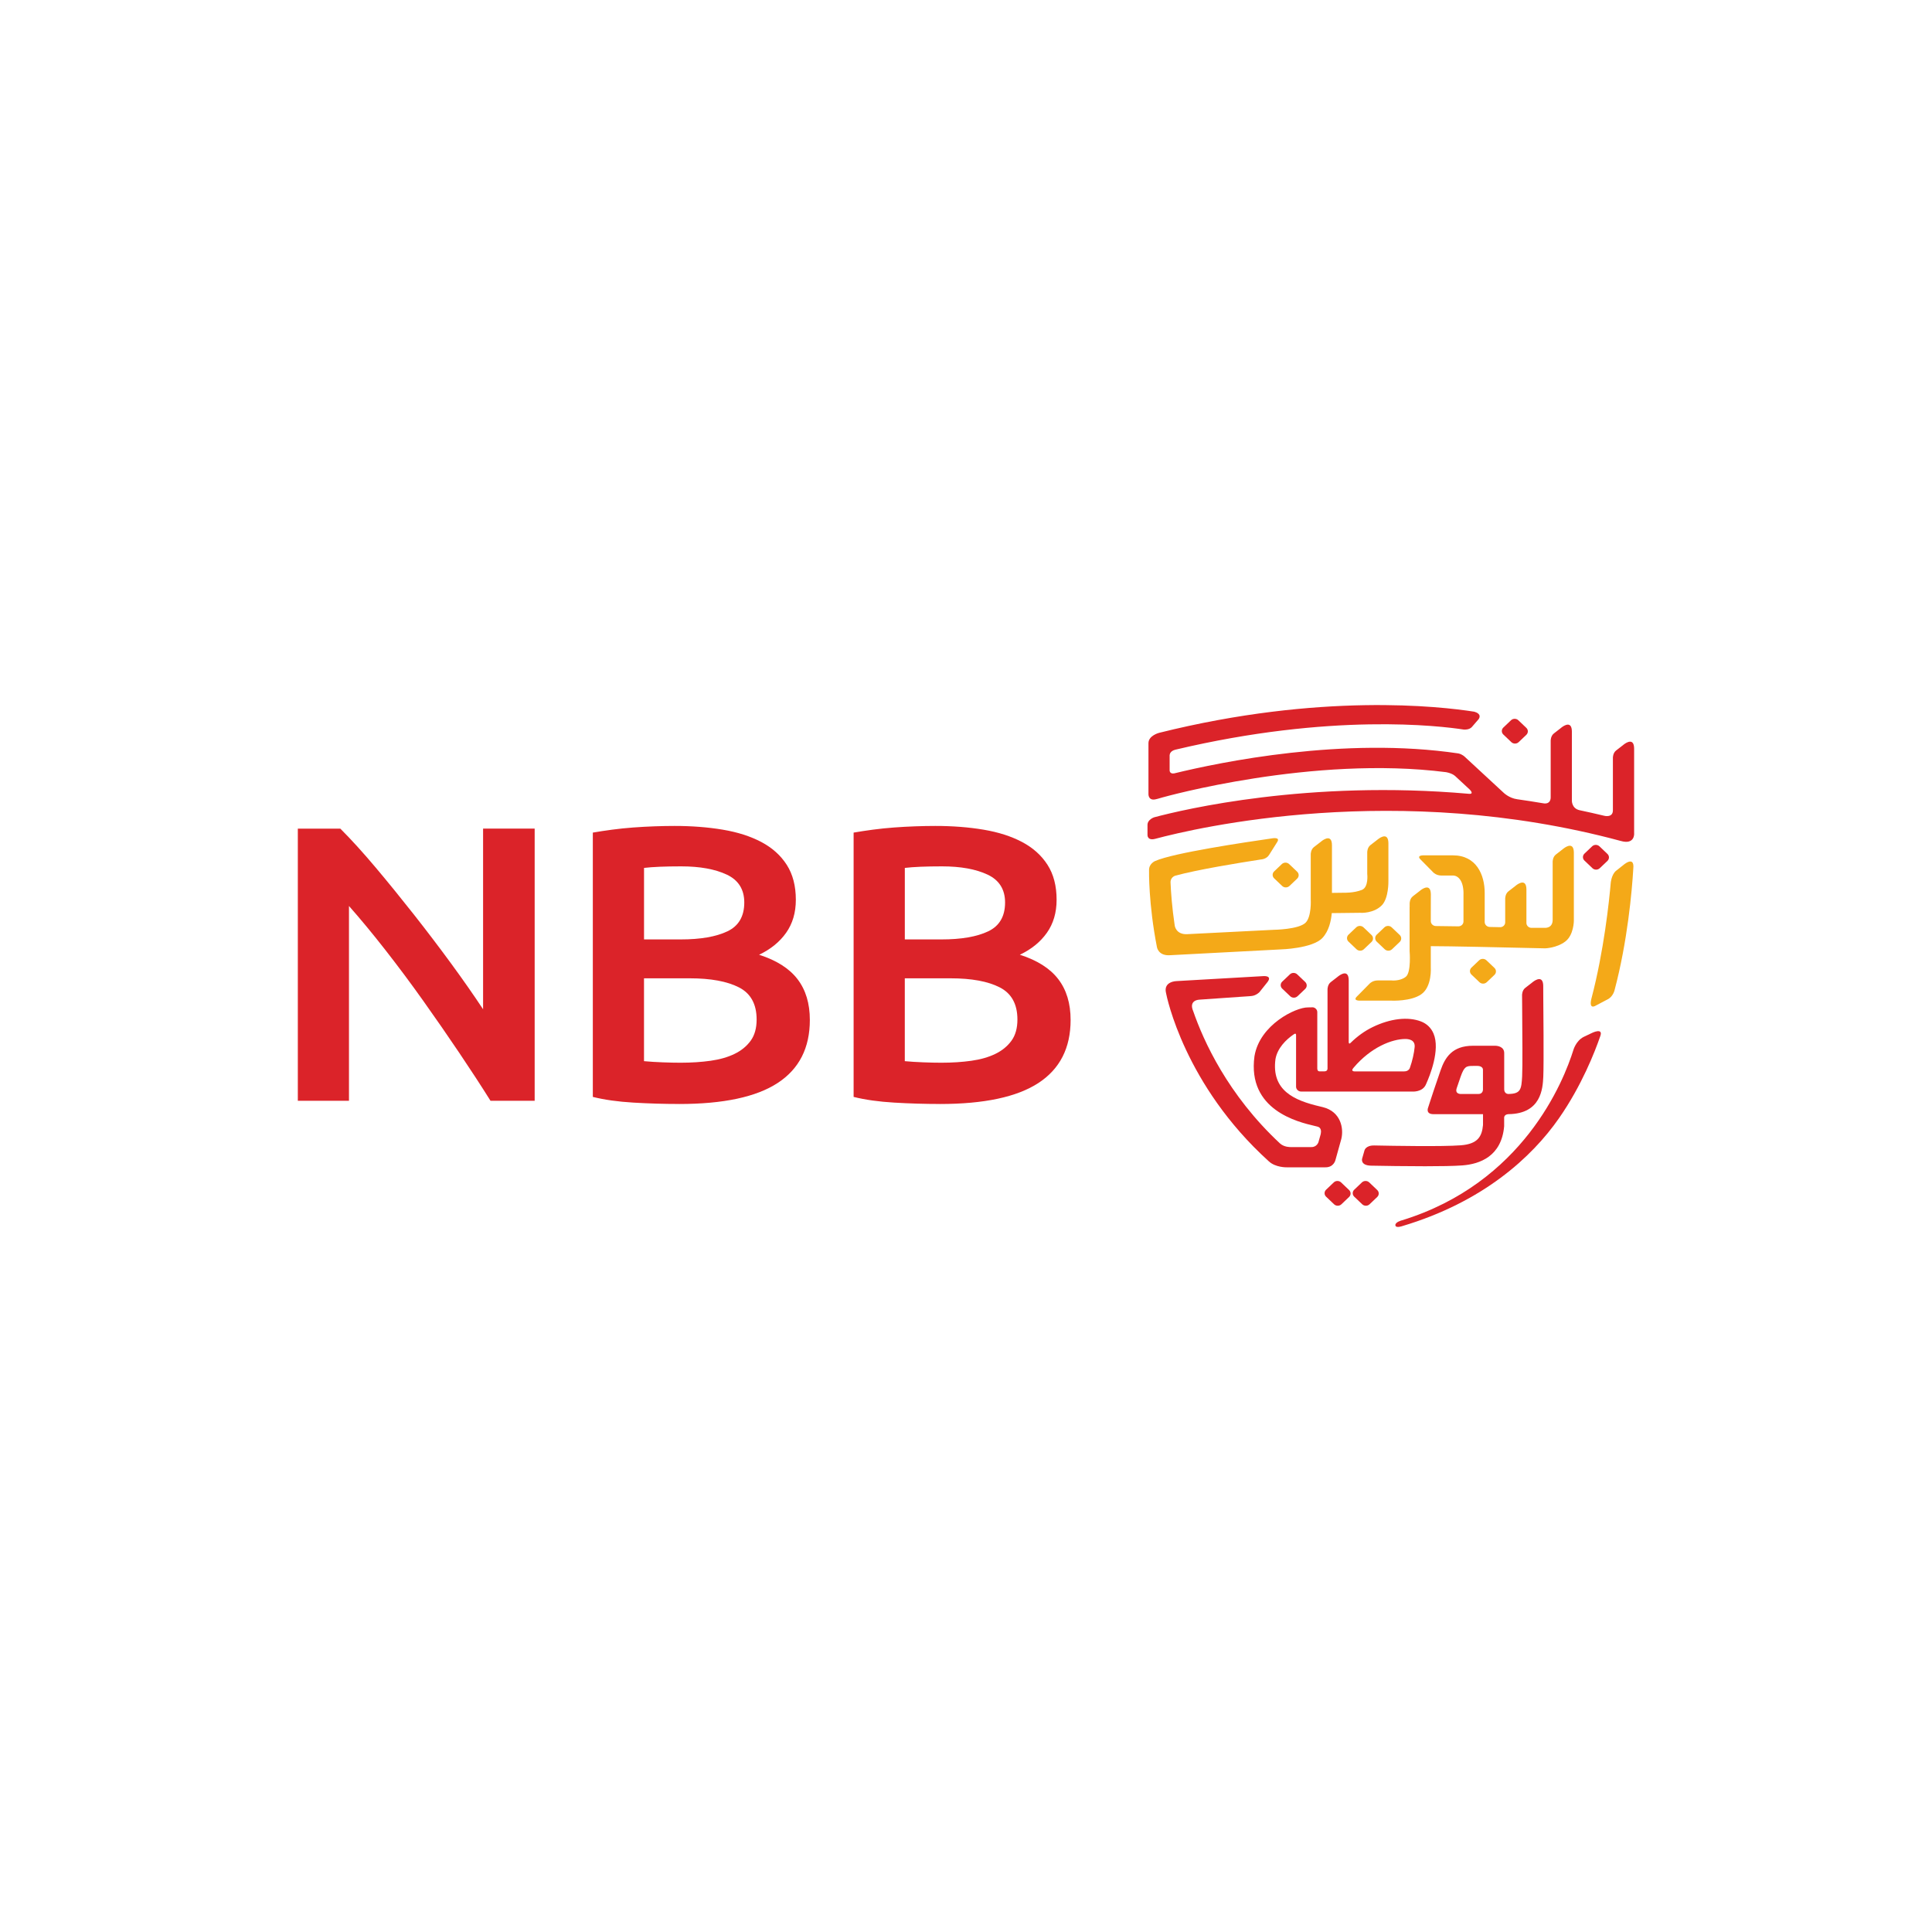 <?xml version="1.0" encoding="UTF-8"?> <svg xmlns="http://www.w3.org/2000/svg" width="600" height="600" viewBox="0 0 600 600" fill="none"><g clip-path="url(#clip0_0_48)"><path d="M152.335 341.862C149.43 337.225 146.184 332.248 142.599 326.923C139.013 321.599 135.295 316.234 131.452 310.823C127.609 305.411 123.7 300.174 119.724 295.086C115.757 290.006 111.972 285.432 108.378 281.364V341.862H92.492V257.34H105.689C109.108 260.753 112.777 264.798 116.711 269.474C120.645 274.151 124.588 279.01 128.563 284.05C132.531 289.098 136.382 294.154 140.101 299.234C143.819 304.313 147.122 309.045 150.027 313.438V257.332H166.046V341.854H152.335V341.862Z" fill="#DB2329"></path><path d="M200.002 303.816V329.554C201.794 329.72 203.712 329.838 205.77 329.917C207.82 329.996 209.696 330.036 211.406 330.036C214.734 330.036 217.83 329.83 220.694 329.428C223.557 329.025 226.03 328.314 228.122 327.295C230.214 326.283 231.882 324.917 233.127 323.21C234.364 321.504 234.978 319.308 234.978 316.63C234.978 311.834 233.144 308.5 229.467 306.628C225.79 304.756 220.71 303.824 214.22 303.824H200.002V303.816ZM200.002 291.745H211.406C217.556 291.745 222.378 290.907 225.889 289.24C229.392 287.581 231.143 284.587 231.143 280.274C231.143 276.213 229.326 273.322 225.698 271.615C222.063 269.909 217.349 269.056 211.539 269.056C209.057 269.056 206.857 269.095 204.94 269.174C203.014 269.253 201.371 269.38 200.01 269.538V291.737H200.002V291.745ZM210.891 342.85C206.193 342.85 201.454 342.707 196.665 342.423C191.884 342.139 187.701 341.554 184.107 340.653V258.572C185.991 258.249 187.992 257.94 190.133 257.656C192.266 257.372 194.449 257.15 196.665 256.985C198.889 256.819 201.089 256.7 203.264 256.621C205.438 256.542 207.513 256.503 209.48 256.503C214.859 256.503 219.855 256.89 224.47 257.664C229.085 258.438 233.077 259.718 236.455 261.503C239.825 263.297 242.456 265.651 244.332 268.582C246.208 271.513 247.154 275.123 247.154 279.436C247.154 283.426 246.15 286.839 244.141 289.683C242.132 292.527 239.327 294.802 235.741 296.508C241.12 298.223 245.096 300.735 247.66 304.069C250.225 307.402 251.503 311.629 251.503 316.756C251.503 325.454 248.175 331.979 241.51 336.332C234.845 340.685 224.644 342.858 210.883 342.858" fill="#DB2329"></path><path d="M280.993 303.816V329.554C282.786 329.72 284.711 329.838 286.762 329.917C288.812 329.996 290.687 330.036 292.397 330.036C295.725 330.036 298.821 329.83 301.685 329.428C304.548 329.025 307.022 328.314 309.113 327.295C311.205 326.283 312.873 324.917 314.118 323.21C315.355 321.504 315.969 319.308 315.969 316.63C315.969 311.834 314.135 308.5 310.458 306.628C306.789 304.756 301.701 303.824 295.211 303.824H280.985L280.993 303.816ZM280.993 291.745H292.397C298.547 291.745 303.378 290.907 306.881 289.24C310.383 287.581 312.135 284.587 312.135 280.274C312.135 276.213 310.317 273.322 306.69 271.615C303.063 269.909 298.34 269.056 292.53 269.056C290.048 269.056 287.849 269.095 285.932 269.174C284.006 269.253 282.362 269.38 281.001 269.538V291.737L280.993 291.745ZM291.883 342.85C287.185 342.85 282.446 342.707 277.656 342.423C272.876 342.139 268.692 341.554 265.098 340.653V258.572C266.974 258.249 268.983 257.94 271.116 257.656C273.249 257.372 275.432 257.15 277.648 256.985C279.873 256.819 282.072 256.7 284.247 256.621C286.421 256.542 288.496 256.503 290.463 256.503C295.85 256.503 300.838 256.89 305.453 257.664C310.068 258.438 314.06 259.718 317.438 261.503C320.808 263.297 323.439 265.651 325.315 268.582C327.199 271.513 328.137 275.123 328.137 279.436C328.137 283.426 327.133 286.839 325.124 289.683C323.115 292.527 320.31 294.802 316.724 296.508C322.111 298.223 326.079 300.735 328.643 304.069C331.208 307.402 332.486 311.629 332.486 316.756C332.486 325.454 329.158 331.979 322.493 336.332C315.828 340.685 305.627 342.858 291.866 342.858" fill="#DB2329"></path><path d="M435.332 379C473.047 367.403 485.596 335.795 488.642 326.046C488.642 326.046 489.423 323.281 491.763 322.049L494.411 320.785C494.411 320.785 498.046 318.999 496.951 321.867C495.291 326.678 491.207 337.154 484.177 347.25C475.728 359.392 460.53 373.32 435.431 380.793C435.431 380.793 433.456 381.496 433.348 380.517C433.232 379.537 435.332 378.992 435.332 378.992" fill="#DB2329"></path><path d="M471.627 230.48C471.005 231.073 469.992 231.073 469.362 230.48L466.872 228.11C466.249 227.518 466.249 226.554 466.872 225.953L469.262 223.678C469.884 223.086 470.905 223.086 471.528 223.678L474.018 226.048C474.64 226.641 474.64 227.612 474.018 228.205L471.627 230.48Z" fill="#DB2329"></path><path d="M400.447 275.147C399.824 275.739 398.811 275.739 398.189 275.147L395.699 272.777C395.076 272.184 395.076 271.212 395.699 270.62L398.089 268.345C398.712 267.752 399.725 267.752 400.355 268.345L402.845 270.715C403.468 271.307 403.468 272.279 402.845 272.871L400.455 275.147H400.447Z" fill="#F4A918"></path><path d="M402.945 309.393C402.322 309.986 401.31 309.986 400.687 309.393L398.197 307.023C397.575 306.431 397.575 305.467 398.197 304.866L400.588 302.591C401.21 301.999 402.223 301.999 402.854 302.591L405.344 304.961C405.966 305.554 405.966 306.525 405.344 307.118L402.953 309.393H402.945Z" fill="#DB2329"></path><path d="M423.546 294.802C422.923 295.394 421.902 295.394 421.28 294.802L418.79 292.432C418.167 291.839 418.167 290.875 418.79 290.275L421.18 288C421.803 287.407 422.823 287.407 423.446 288L425.936 290.37C426.558 290.962 426.558 291.934 425.936 292.527L423.546 294.802Z" fill="#F4A918"></path><path d="M432.302 294.802C431.679 295.394 430.667 295.394 430.036 294.802L427.546 292.432C426.924 291.839 426.924 290.875 427.546 290.275L429.936 288C430.559 287.407 431.58 287.407 432.202 288L434.692 290.37C435.315 290.962 435.315 291.934 434.692 292.527L432.302 294.802Z" fill="#F4A918"></path><path d="M416.582 374.007C415.959 374.6 414.947 374.6 414.316 374.007L411.826 371.637C411.203 371.045 411.203 370.081 411.826 369.48L414.216 367.205C414.839 366.613 415.851 366.613 416.482 367.205L418.972 369.575C419.595 370.168 419.595 371.139 418.972 371.732L416.582 374.007Z" fill="#DB2329"></path><path d="M425.322 374.007C424.699 374.6 423.687 374.6 423.056 374.007L420.566 371.637C419.943 371.045 419.943 370.081 420.566 369.48L422.956 367.205C423.579 366.613 424.6 366.613 425.222 367.205L427.712 369.575C428.335 370.168 428.335 371.139 427.712 371.732L425.322 374.007Z" fill="#DB2329"></path><path d="M496.81 269.632C496.187 270.225 495.175 270.225 494.552 269.632L492.062 267.262C491.44 266.67 491.44 265.706 492.062 265.106L494.452 262.83C495.075 262.238 496.088 262.238 496.718 262.83L499.208 265.2C499.831 265.793 499.831 266.765 499.208 267.357L496.818 269.632H496.81Z" fill="#DB2329"></path><path d="M507.492 258.849V232.463C507.458 229.137 505.159 230.543 504.329 231.175L504.18 231.294L504.039 231.412L501.906 233.063C500.877 233.853 500.901 235.323 500.901 235.323V251.644C500.901 254.077 498.204 253.343 498.204 253.343C495.631 252.726 493.066 252.15 490.526 251.612C488.02 251.036 488.161 248.555 488.161 248.555V227.17C488.128 223.844 485.829 225.25 484.999 225.882L484.849 226.001L484.708 226.119L482.583 227.77C481.554 228.56 481.579 230.03 481.579 230.03V247.631C481.579 247.631 481.72 249.969 479.139 249.448C476.466 248.998 473.827 248.587 471.196 248.215C468.598 247.868 466.888 246.122 466.888 246.122L454.961 235.086C454.961 235.086 454.173 234.248 452.894 233.98C417.403 228.71 378.925 236.697 364.665 240.181H364.64C363.196 240.426 363.238 239.225 363.238 239.225V234.548C363.263 234.185 363.462 233.221 365.006 232.826C413.428 221.332 447.192 225.424 454.621 226.577C454.961 226.601 456.289 226.633 457.069 225.811L459.227 223.315C460.14 221.853 458.613 221.237 457.841 221.024C447.358 219.373 410.058 215.091 359.934 227.596H359.959C359.959 227.596 356.647 228.418 356.664 230.828V246.635C356.664 246.635 356.589 248.895 359.138 248.168L359.536 248.073L360.905 247.678C361.379 247.544 407.651 234.509 449.134 239.81C451.301 240.229 452.073 241.161 452.073 241.161L456.372 245.142C456.372 245.142 458.04 246.714 456.098 246.517C406.381 242.156 367.653 251.36 358.449 253.817C358.449 253.817 356.365 254.48 356.365 256.187V259.252C356.365 259.252 356.224 261.164 358.756 260.508C371.529 257.087 433.813 242.425 503.308 261.156C507.732 262.435 507.5 258.865 507.5 258.865" fill="#DB2329"></path><path d="M460.547 332.327V338.133C460.547 338.133 460.738 339.761 459.086 339.745H453.766C453.766 339.745 451.757 339.887 452.388 337.959C452.795 336.751 453.218 335.503 453.608 334.389C454.737 331.173 455.384 331.031 457.459 331.031H458.837C458.837 331.031 460.597 330.976 460.547 332.327ZM468.49 346.01C478.682 345.875 479.097 337.967 479.28 334.499C479.479 330.66 479.297 311.629 479.28 309.986L479.263 306.328V306.201C479.23 302.876 476.931 304.282 476.101 304.914L475.952 305.024L475.811 305.143L473.686 306.794C472.657 307.584 472.69 309.053 472.69 309.053L472.715 311.85C472.781 321.464 472.872 331.268 472.715 334.262C472.499 338.276 472.258 339.642 468.656 339.737C468.656 339.737 467.145 339.95 467.145 338.22V327.05C467.145 325.106 465.195 324.767 464.315 324.767H457.476C450.96 324.767 448.769 328.44 447.383 332.406C445.989 336.372 444.188 341.894 444.171 341.949L443.515 343.971C443.515 343.971 442.611 346.049 445.267 346.017H460.563V349.383C460.223 352.977 458.92 355.284 453.633 355.687C447.84 356.122 432.875 355.861 426.807 355.734C424.102 355.687 423.753 357.267 423.753 357.267L423.014 359.85C423.014 359.85 422.408 361.952 425.828 362.007C429.837 362.086 436.693 362.189 442.602 362.189C447.192 362.189 451.525 362.126 454.148 361.928C459.626 361.517 466.315 359.076 467.129 349.77V347.234C467.129 347.234 466.971 346.089 468.498 346.002" fill="#DB2329"></path><path d="M436.054 332.73H420.898C420.898 332.73 419.188 332.888 420.4 331.553C425.787 325.201 432.31 322.681 436.419 322.665C437.365 322.665 439.54 322.863 439.332 325.185C439.166 327.01 438.618 329.483 437.838 331.679C437.838 331.679 437.49 332.753 436.062 332.73M391.117 308.137L393.5 305.151C395.4 302.844 392.288 303.144 392.288 303.144L365.421 304.685C365.421 304.685 361.246 304.724 362.117 308.374C362.341 309.543 367.844 336.933 394.031 360.648C396.131 362.623 399.617 362.521 399.617 362.521H411.594C414.233 362.56 414.731 360.269 414.731 360.269L416.549 353.736L416.574 353.633C417.337 350.457 416.441 345.228 410.805 343.829C410.523 343.758 410.199 343.687 409.859 343.6C401.949 341.744 394.811 338.678 396.106 328.922C396.703 325.533 399.334 322.894 401.758 321.243C401.758 321.243 402.522 320.627 402.505 321.456V337.47C402.505 338.307 403.227 338.994 404.107 338.994H438.544C438.544 338.994 441.839 339.279 442.876 336.688C444.013 334.175 447.342 326.038 445.2 320.99C444.445 319.205 443.084 317.901 441.283 317.214C437.249 315.674 431.804 316.306 426.343 318.944C423.77 320.192 421.52 321.844 419.495 323.819C418.756 324.616 418.856 323.408 418.856 323.408V304.424C418.823 301.098 416.524 302.504 415.694 303.136L415.544 303.247L415.403 303.365L413.278 305.009C412.249 305.799 412.274 307.268 412.274 307.268V331.861C412.274 331.861 412.316 332.69 411.361 332.714H409.751C409.045 332.714 409.095 331.782 409.095 331.782V314.331C409.095 313.58 408.523 312.964 407.767 312.83L406.157 312.861C402.43 312.83 391.267 318.178 389.599 327.95L389.582 328.053C387.333 344.746 403.103 348.451 408.282 349.667C408.597 349.746 408.888 349.81 409.153 349.881C410.324 350.173 410.349 351.311 410.166 352.187L409.46 354.7C409.46 354.7 408.996 356.24 407.278 356.232H400.729C400.729 356.232 398.82 356.288 397.525 355.118C381.282 339.99 373.729 323.194 370.575 314.062C369.015 310.483 372.525 310.452 372.525 310.452L388.586 309.33C390.105 309.204 391.117 308.129 391.117 308.129" fill="#DB2329"></path><path d="M504.031 268.732L501.906 270.414C501.906 270.414 500.661 271.244 500.254 273.93C499.756 279.721 498.129 295.292 494.22 310.167C493.34 313.817 495.623 312.277 495.623 312.277L499.067 310.46C500.985 309.622 501.433 307.442 501.433 307.442C505.425 292.408 506.828 276.734 507.234 269.767C507.683 265.461 504.022 268.74 504.022 268.74" fill="#F4A918"></path><path d="M422.633 283.489C422.633 283.489 426.633 283.71 429.14 281.143C431.314 278.923 431.182 273.614 431.182 273.614V261.867C431.148 258.541 428.849 259.947 428.019 260.579L427.87 260.69L427.729 260.808L425.604 262.451C424.575 263.241 424.608 264.711 424.608 264.711V266.867V271.394C424.608 271.394 425.106 275.502 422.956 276.363C420.45 277.367 417.337 277.248 417.337 277.248L413.652 277.295V262.467C413.619 259.141 411.32 260.547 410.49 261.179L410.34 261.298L410.199 261.416L408.066 263.06C407.037 263.85 407.062 265.319 407.062 265.319V279.278C407.062 279.278 407.377 284.674 405.452 286.562C403.285 288.671 395.575 288.758 395.575 288.758L368.765 290.109C365.138 290.323 364.815 287.407 364.815 287.407C363.976 281.783 363.644 277.074 363.52 274.025C363.487 272.358 365.03 271.939 365.03 271.939C372.036 270.043 384.461 268.013 391.599 266.915C391.599 266.915 393.317 266.86 394.164 265.445L396.62 261.543C397.799 259.773 394.869 260.389 394.869 260.389C386.743 261.567 364.408 264.869 358.739 267.397C358.739 267.397 356.838 268.171 356.847 270.178C356.838 270.604 356.672 280.7 359.295 294.13C359.295 294.13 359.694 296.959 363.495 296.643L397.699 294.849C397.699 294.849 407.568 294.596 410.681 291.294C412.706 289.145 413.386 285.954 413.594 283.576L422.624 283.473V283.489H422.633Z" fill="#F4A918"></path><path d="M485.605 263.494L485.455 263.613L485.314 263.731L483.189 265.382C482.16 266.172 482.193 267.642 482.193 267.642V285.677C482.193 288.371 479.728 288.15 479.728 288.15H475.495C474.682 288.079 474.043 287.431 474.043 286.641V276.213C474.01 272.887 471.71 274.293 470.88 274.925L470.731 275.044L470.59 275.162L468.457 276.814C467.428 277.604 467.453 279.073 467.453 279.073V286.444C467.453 287.265 466.772 287.937 465.9 287.945C464.83 287.921 463.742 287.897 462.663 287.874C461.8 287.858 461.095 287.186 461.086 286.357V277.303C461.086 271.663 458.497 265.635 451.218 265.635H442.237C442.237 265.635 439.797 265.517 441.108 266.867L445.159 270.975C445.159 270.975 446.038 271.892 447.574 271.9H451.218C452.828 271.9 454.662 273.519 454.496 278.085V286.167C454.496 287.005 453.807 287.668 452.944 287.684C450.255 287.637 447.848 287.605 445.939 287.589C445.084 287.589 444.387 286.941 444.345 286.136V283.987L444.362 277.872V277.746C444.337 274.42 442.03 275.826 441.2 276.458L441.05 276.577L440.909 276.695L438.776 278.346C437.747 279.136 437.78 280.606 437.78 280.606V281.735H437.763V295.3C437.763 295.3 438.336 301.951 436.593 303.342C434.809 304.772 432.178 304.487 432.178 304.487H427.803C426.276 304.503 425.396 305.419 425.396 305.419L421.346 309.527C420.026 310.878 422.466 310.76 422.466 310.76H432.269C432.269 310.76 438.187 311.028 441.382 308.785C444.777 306.415 444.345 300.474 444.345 300.474V293.838C450.288 293.846 466.241 294.194 479.869 294.517C479.869 294.517 483.463 294.415 486.119 292.392C488.775 290.37 488.775 285.938 488.775 285.938V264.782C488.742 261.456 486.443 262.862 485.613 263.494" fill="#F4A918"></path><path d="M461.717 305.032C461.095 305.625 460.082 305.625 459.46 305.032L456.97 302.662C456.347 302.07 456.347 301.106 456.97 300.506L459.36 298.23C459.983 297.638 460.995 297.638 461.626 298.23L464.116 300.6C464.738 301.193 464.738 302.165 464.116 302.757L461.726 305.032H461.717Z" fill="#F4A918"></path></g><defs><clipPath id="clip0_0_48"><rect width="600" height="600" fill="white"></rect></clipPath></defs></svg> 